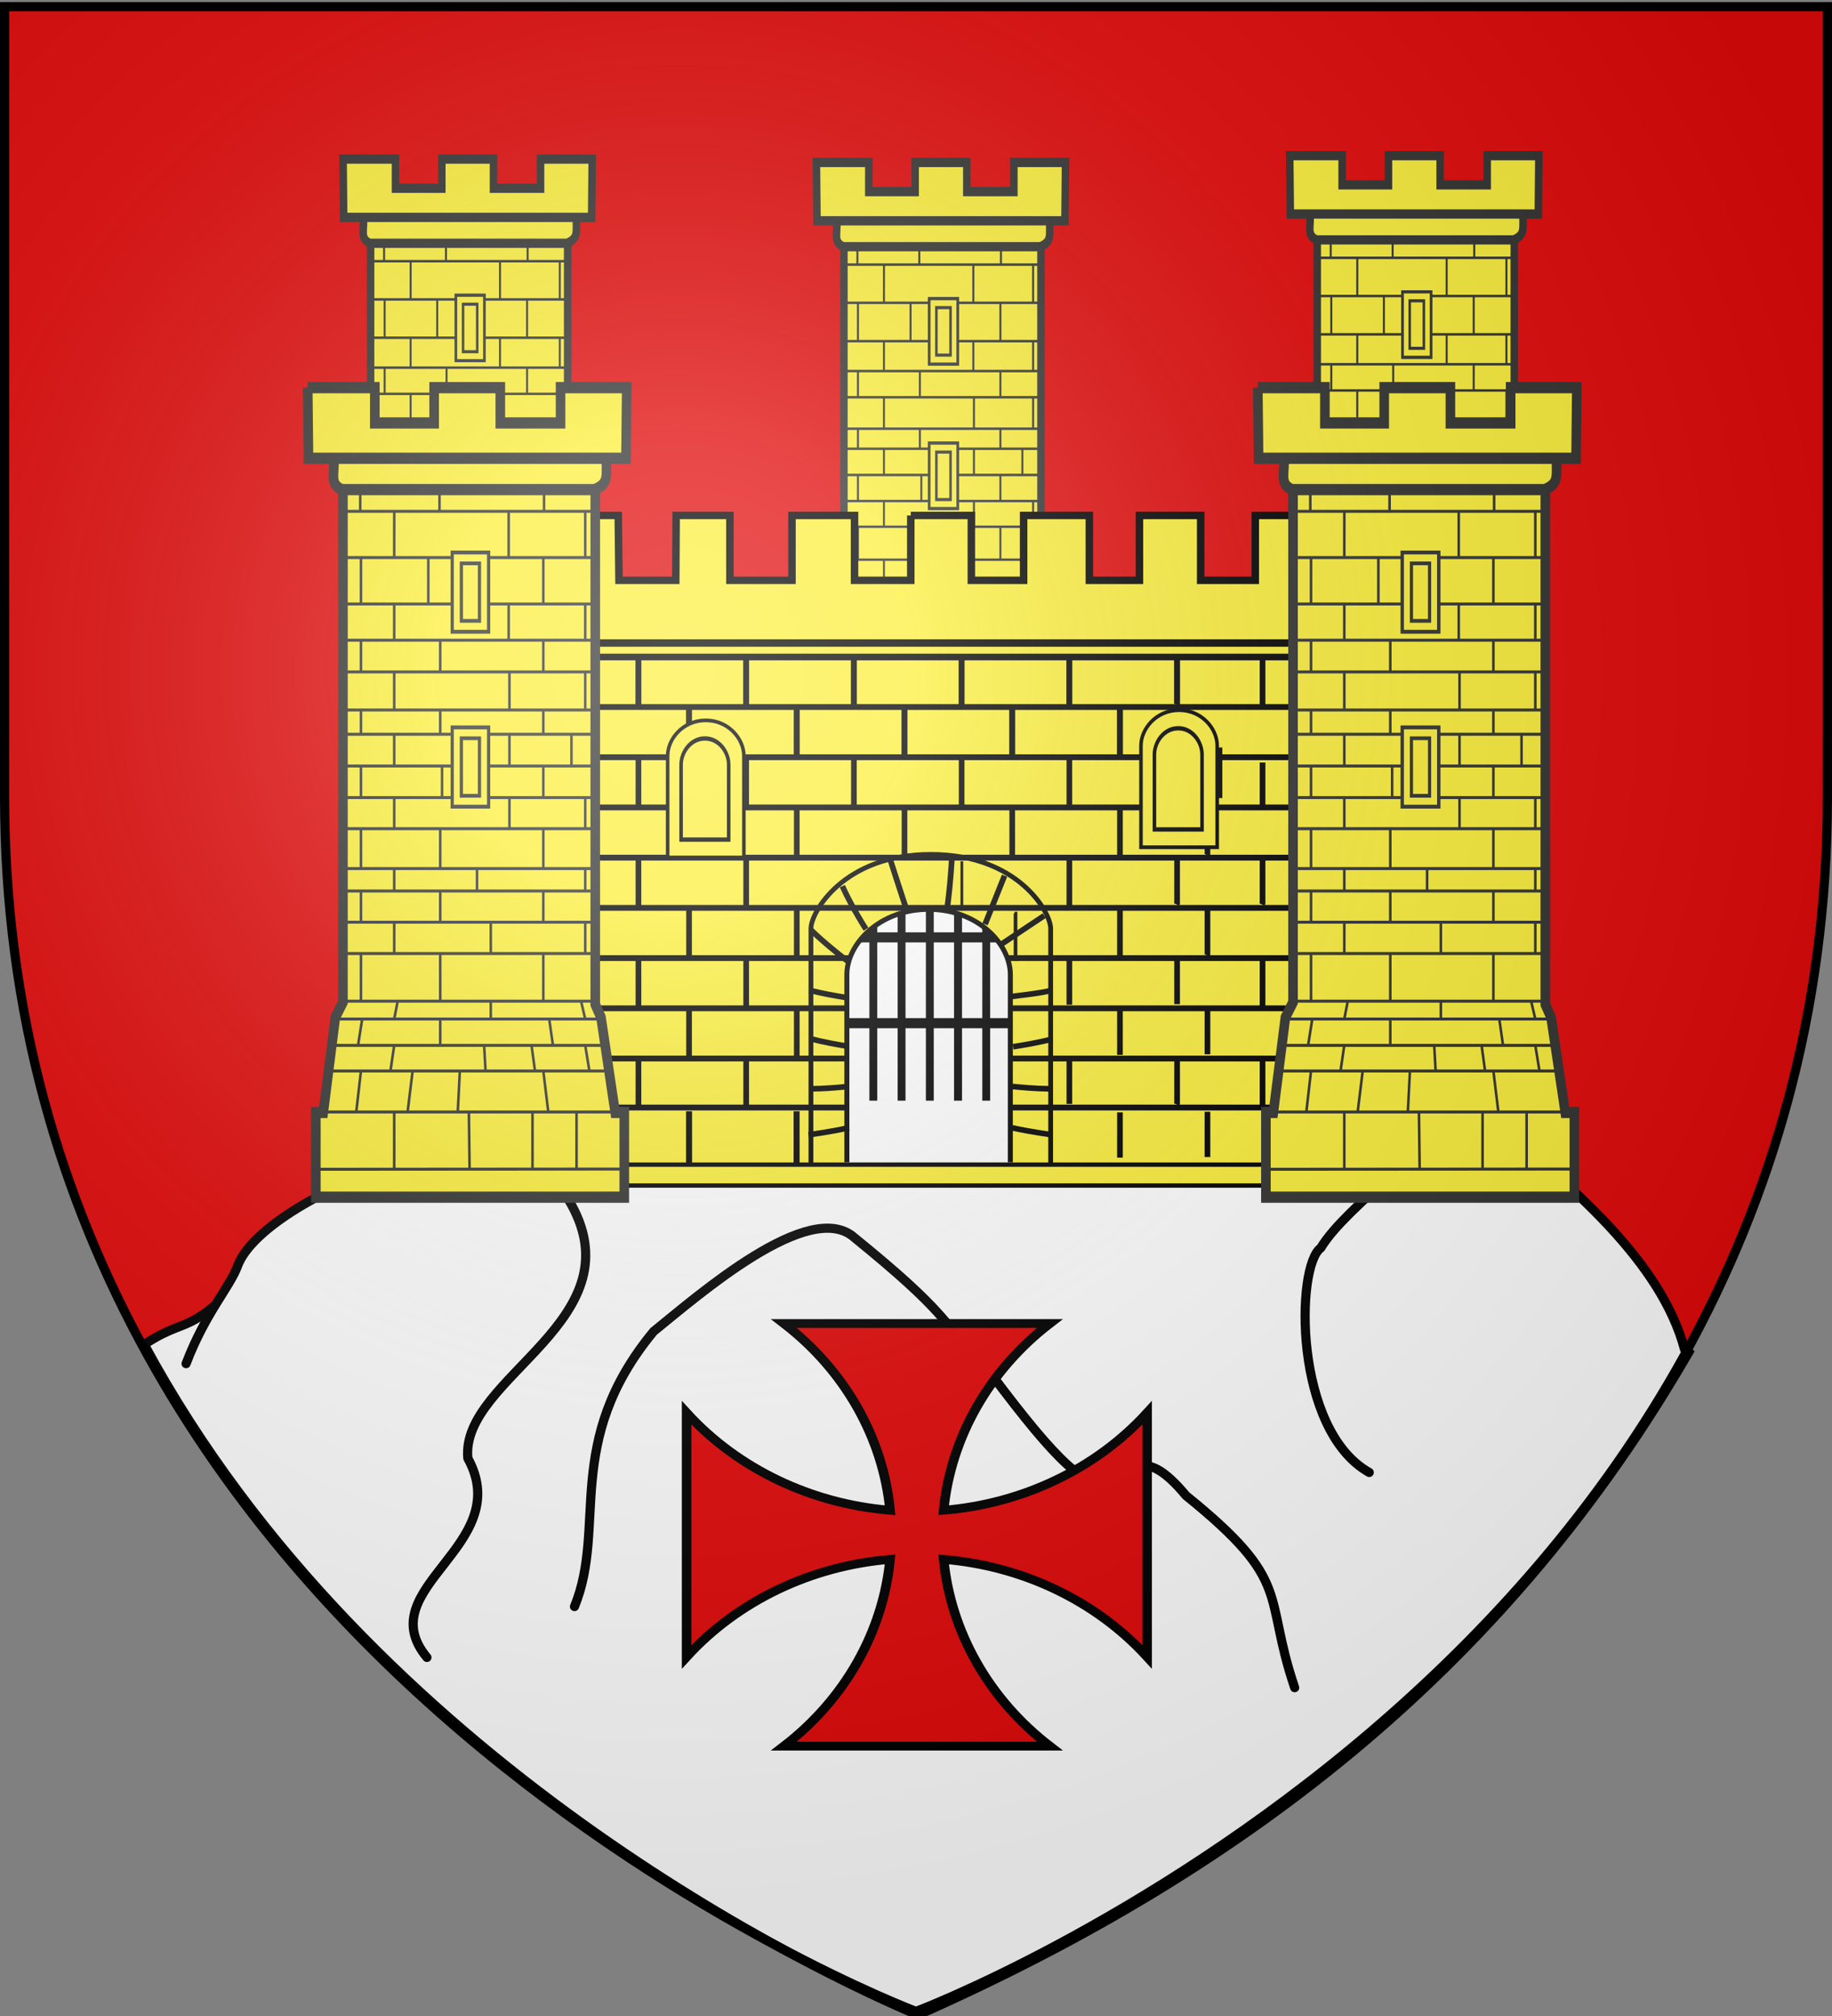 <svg xmlns="http://www.w3.org/2000/svg" xmlns:xlink="http://www.w3.org/1999/xlink" height="660" width="600" version="1.0"><rect width="100%" height="100%" fill="#808080" stroke="none"/><defs><radialGradient xlink:href="#a" id="i" gradientUnits="userSpaceOnUse" gradientTransform="matrix(1.353 0 0 1.349 -77.63 -85.747)" cx="221.445" cy="226.331" fx="221.445" fy="226.331" r="300"/><linearGradient id="a"><stop style="stop-color:white;stop-opacity:.314" offset="0"/><stop offset=".19" style="stop-color:white;stop-opacity:.251"/><stop style="stop-color:#6b6b6b;stop-opacity:.125" offset=".6"/><stop style="stop-color:black;stop-opacity:.125" offset="1"/></linearGradient></defs><g style="display:inline"><path style="fill:#e20909;fill-opacity:1;fill-rule:evenodd;stroke:none;stroke-width:1px;stroke-linecap:butt;stroke-linejoin:miter;stroke-opacity:1" d="M300 658.5s298.5-112.32 298.5-397.772V2.176H1.5v258.552C1.5 546.18 300 658.5 300 658.5z"/></g><path style="fill:#fff;fill-opacity:1;fill-rule:evenodd;stroke:#000;stroke-width:3;stroke-linecap:butt;stroke-linejoin:miter;stroke-miterlimit:4;stroke-dasharray:none;stroke-opacity:1" d="M427.964 316.676c-41.506 2.802-87.399-61.242-125.999-60.66-38.6.58-69.907 65.786-108.189 67.629-47.673 7.505-58.047 64.71-99.406 79.937-35.063 37.82-29.902 25.346-47.125 36.563 74.252 137.501 223.02 206.813 253.39 219.544 109.825-48.595 193.908-115.857 252.516-217.075-10.974-12.146-21.046-8.79-43.125-49.47-64.721-41.504-46.805-61.42-82.062-76.468z"/><path style="fill:#fff;fill-rule:evenodd;stroke:#000;stroke-width:3;stroke-linecap:round;stroke-linejoin:round;stroke-miterlimit:4;stroke-dasharray:none;stroke-opacity:1" d="M551.697 441.744c-7.555-28.525-36.736-53.49-64.187-75.599-20.395-40.856-11.636-25.307-17.483-3.436.378 13.619-28.64 31.253-37.474 45.86-8.196 5.871-8.915 59.586 15.887 73.485M60.946 446.434c6.366-16.721 14.236-24.851 16.909-32.073 8.895-24.03 99.943-59.093 108.17-21.901 24.206 39.676-35.368 58.095-32.802 84.95 15.81 28.726-32.387 42.35-13.4 65.203"/><path style="fill:none;fill-rule:evenodd;stroke:#000;stroke-width:3;stroke-linecap:round;stroke-linejoin:round;stroke-miterlimit:4;stroke-dasharray:none;stroke-opacity:1" d="M188.152 525.961c10.76-26.237-3.968-53.896 25.908-90.07 14.676-11.837 51.14-43.86 65.816-30.67 31.04 25.2 27.34 26.392 41.011 39.588 22.206 29.927 33.623 42.72 41.832 40.522 7.665-2.05 10.955-13.468 25.716 4.305 35.235 28.463 25.13 32.02 35.584 62.874"/><g transform="matrix(.928 0 0 .919 -702.53 -73.882)"><use height="660" width="600" transform="translate(167.046 1.21)" xlink:href="#b"/><path d="M1106.062 407.981v13.609h-.202" style="fill:#fff;fill-opacity:1;fill-rule:evenodd;stroke:#000;stroke-width:.991px;stroke-linecap:butt;stroke-linejoin:miter;stroke-opacity:1"/><path style="fill:#fcef3c;fill-opacity:1;fill-rule:evenodd;stroke:#000;stroke-width:1px;stroke-linecap:butt;stroke-linejoin:miter;stroke-opacity:1" d="m1055.101 348.536 60.89.561M1055.101 365.933l60.89.561"/><path style="fill:#fff;fill-opacity:1;fill-rule:evenodd;stroke:#000;stroke-width:1px;stroke-linecap:butt;stroke-linejoin:miter;stroke-opacity:1" d="m1055.101 383.891 60.89.561M1055.101 401.85l60.89.56M1055.101 418.966l60.89.561M1055.101 436.363l60.89.561M1055.101 453.76l60.89.561"/><g style="fill:#fcef3c;fill-opacity:1"><path d="M447.65 186.016V169.26M461.697 186.016V169.26" style="fill:#fcef3c;fill-opacity:1;fill-rule:evenodd;stroke:#000;stroke-width:1.051px;stroke-linecap:butt;stroke-linejoin:miter;stroke-opacity:1" transform="translate(616.807 162.466)"/><path d="M476.202 186.316V169.27M491.231 186.316V169.27" style="fill:#fcef3c;fill-opacity:1;fill-rule:evenodd;stroke:#000;stroke-width:1.06px;stroke-linecap:butt;stroke-linejoin:miter;stroke-opacity:1" transform="translate(616.807 162.466)"/></g><g style="fill:#fcef3c;fill-opacity:1"><path d="M453.797 168.673v-15.152M468.739 168.673v-15.152" style="fill:#fcef3c;fill-opacity:1;fill-rule:evenodd;stroke:#000;stroke-width:1px;stroke-linecap:butt;stroke-linejoin:miter;stroke-opacity:1" transform="matrix(1 0 0 1.154 616.807 171.773)"/><path d="M483.68 168.945v-15.416" style="fill:#fcef3c;fill-opacity:1;fill-rule:evenodd;stroke:#000;stroke-width:1.009px;stroke-linecap:butt;stroke-linejoin:miter;stroke-opacity:1" transform="matrix(1 0 0 1.154 616.807 171.773)"/></g><g style="fill:#fcef3c;fill-opacity:1"><path style="fill:#fcef3c;fill-opacity:1;fill-rule:evenodd;stroke:#000;stroke-width:1.051px;stroke-linecap:butt;stroke-linejoin:miter;stroke-opacity:1" d="M447.65 186.016V169.26M461.697 186.016V169.26" transform="translate(616.807 197.26)"/><path style="fill:#fcef3c;fill-opacity:1;fill-rule:evenodd;stroke:#000;stroke-width:1.06px;stroke-linecap:butt;stroke-linejoin:miter;stroke-opacity:1" d="M476.202 186.316V169.27M491.231 186.316V169.27" transform="translate(616.807 197.26)"/></g><g style="fill:#fff;fill-opacity:1"><path style="fill:#fff;fill-opacity:1;fill-rule:evenodd;stroke:#000;stroke-width:1px;stroke-linecap:butt;stroke-linejoin:miter;stroke-opacity:1" d="M453.797 168.673v-15.152M468.739 168.673v-15.152" transform="matrix(1 0 0 1.154 616.807 206.568)"/><path style="fill:#fff;fill-opacity:1;fill-rule:evenodd;stroke:#000;stroke-width:1.009px;stroke-linecap:butt;stroke-linejoin:miter;stroke-opacity:1" d="M483.68 168.945v-15.416" transform="matrix(1 0 0 1.154 616.807 206.568)"/></g><g style="fill:#fff;fill-opacity:1"><path d="M447.65 186.016V169.26M461.697 186.016V169.26" style="fill:#fff;fill-opacity:1;fill-rule:evenodd;stroke:#000;stroke-width:1.051px;stroke-linecap:butt;stroke-linejoin:miter;stroke-opacity:1" transform="translate(616.807 233.176)"/><path d="M476.202 186.316V169.27M491.231 186.316V169.27" style="fill:#fff;fill-opacity:1;fill-rule:evenodd;stroke:#000;stroke-width:1.06px;stroke-linecap:butt;stroke-linejoin:miter;stroke-opacity:1" transform="translate(616.807 233.176)"/></g><g style="fill:#fff;fill-opacity:1"><path d="M453.797 168.673v-15.152M468.739 168.673v-15.152" style="fill:#fff;fill-opacity:1;fill-rule:evenodd;stroke:#000;stroke-width:1px;stroke-linecap:butt;stroke-linejoin:miter;stroke-opacity:1" transform="matrix(1 0 0 1.154 616.807 242.484)"/><path d="M483.68 168.945v-15.416" style="fill:#fff;fill-opacity:1;fill-rule:evenodd;stroke:#000;stroke-width:1.009px;stroke-linecap:butt;stroke-linejoin:miter;stroke-opacity:1" transform="matrix(1 0 0 1.154 616.807 242.484)"/></g><g style="fill:#fff;fill-opacity:1"><path style="fill:#fff;fill-opacity:1;fill-rule:evenodd;stroke:#000;stroke-width:1.051px;stroke-linecap:butt;stroke-linejoin:miter;stroke-opacity:1" d="M447.65 186.016V169.26M461.697 186.016V169.26" transform="translate(616.807 267.69)"/><path style="fill:#fff;fill-opacity:1;fill-rule:evenodd;stroke:#000;stroke-width:1.06px;stroke-linecap:butt;stroke-linejoin:miter;stroke-opacity:1" d="M476.202 186.316V169.27M491.231 186.316V169.27" transform="translate(616.807 267.69)"/></g><g style="fill:#fff;fill-opacity:1"><path style="fill:#fff;fill-opacity:1;fill-rule:evenodd;stroke:#000;stroke-width:1px;stroke-linecap:butt;stroke-linejoin:miter;stroke-opacity:1" d="M453.797 168.673v-15.152M468.739 168.673v-15.152" transform="matrix(1 0 0 1.154 616.807 276.998)"/><path style="fill:#fff;fill-opacity:1;fill-rule:evenodd;stroke:#000;stroke-width:1.009px;stroke-linecap:butt;stroke-linejoin:miter;stroke-opacity:1" d="M483.68 168.945v-15.416" transform="matrix(1 0 0 1.154 616.807 276.998)"/></g><path d="m931.959 501.85 286.857-.88 1.208-198.858H953.593l-1.94 198.859-19.694.879z" style="fill:#fcef3c;fill-opacity:1;stroke:#000;stroke-width:2.608;stroke-miterlimit:4;stroke-dasharray:none;stroke-opacity:1"/><path style="fill:#fcef3c;fill-opacity:1;stroke:#000;stroke-width:2.373;stroke-linecap:square;stroke-miterlimit:4;stroke-dasharray:none;stroke-opacity:1" d="M954.358 314.448h264.56"/><path style="fill:#fcef3c;fill-opacity:1;stroke:#000;stroke-width:2.645;stroke-miterlimit:4;stroke-opacity:1" d="M1078.47 264.015v23.107h-19.848v-23.107h-22.08v23.107h-21.905v-23.107h-18.972l-.134 23.107h-20.04l-.265-23.107h-20.439v43.786l5.978 1.663h256.783l2.941-1.663v-43.786h-20.438v23.107h-19.267v-23.107h-21.61v23.107h-17.677v-23.107h-23.2v23.107h-18.453v-23.107h-21.375z"/><path style="fill:#fff;fill-opacity:1;fill-rule:evenodd;stroke:#000;stroke-width:.955px;stroke-linecap:butt;stroke-linejoin:miter;stroke-opacity:1" d="M1096.493 387.208v17.576M1077.593 402.973v17.577M1115.607 405.183v17.577"/><path style="fill:#fff;fill-opacity:1;fill-rule:evenodd;stroke:#000;stroke-width:.93px;stroke-linecap:butt;stroke-linejoin:miter;stroke-opacity:1" d="M1115.253 405.696v16.134h-.202M1057.382 422.696v16.134l-.202.428M1095.404 422.696v17.286"/><path style="fill:#fff;fill-opacity:1;fill-rule:evenodd;stroke:#000;stroke-width:.955px;stroke-linecap:butt;stroke-linejoin:miter;stroke-opacity:1" d="M1077.724 440.792v17.024h-.202"/><g style="fill:#fcef3c;fill-opacity:1"><path d="M168.588 283.776h273.685M168.588 301.664h273.685M168.588 319.552h273.685M168.588 337.44h273.685M168.588 355.328h273.685M168.588 373.217h273.685M168.588 391.105h273.685M168.588 408.993h273.685M168.588 426.453h273.685" style="fill:#fcef3c;fill-opacity:1;fill-rule:evenodd;stroke:#000;stroke-width:2.073;stroke-linecap:butt;stroke-linejoin:miter;stroke-miterlimit:4;stroke-dasharray:none;stroke-opacity:1" transform="translate(780.819 48.483)"/></g><g style="fill:#fcef3c;fill-opacity:1"><g style="fill:#fcef3c;fill-opacity:1"><path style="fill:#fcef3c;fill-opacity:1;fill-rule:evenodd;stroke:#000;stroke-width:2;stroke-linecap:butt;stroke-linejoin:miter;stroke-miterlimit:4;stroke-dasharray:none;stroke-opacity:1" d="M391.077 266.343v16.134l-.202.428" transform="translate(781.38 48.483)"/><g style="fill:#fcef3c;fill-opacity:1"><path d="M200.98 266.112v17.024h-.201M239 266.112v17.024h-.202M277.02 266.112v17.024h-.203M315.039 266.112v17.024h-.203M353.058 266.557v16.134h-.202" style="fill:#fcef3c;fill-opacity:1;fill-rule:evenodd;stroke:#000;stroke-width:2;stroke-linecap:butt;stroke-linejoin:miter;stroke-miterlimit:4;stroke-dasharray:none;stroke-opacity:1" transform="translate(781.38 48.483)"/></g></g><g style="fill:#fcef3c;fill-opacity:1"><path d="M200.98 266.112v17.024h-.201M239 266.112v17.024h-.202M277.02 266.112v17.024h-.203M315.039 266.112v17.024h-.203M353.058 266.557v16.134h-.202" style="fill:#fcef3c;fill-opacity:1;fill-rule:evenodd;stroke:#000;stroke-width:2;stroke-linecap:butt;stroke-linejoin:miter;stroke-miterlimit:4;stroke-dasharray:none;stroke-opacity:1" transform="translate(799.237 66.34)"/></g></g><path d="M1172.457 350.54v16.135l-.202.428" style="fill:#fcef3c;fill-opacity:1;fill-rule:evenodd;stroke:#000;stroke-width:2;stroke-linecap:butt;stroke-linejoin:miter;stroke-miterlimit:4;stroke-dasharray:none;stroke-opacity:1"/><path id="c" d="M1020.38 350.31v17.024h-.202" style="fill:#fcef3c;fill-opacity:1;fill-rule:evenodd;stroke:#000;stroke-width:2;stroke-linecap:butt;stroke-linejoin:miter;stroke-miterlimit:4;stroke-dasharray:none;stroke-opacity:1"/><path d="M1058.4 350.31v17.024h-.203M1096.418 350.31v17.024h-.202M1134.438 350.754v16.135h-.203" style="fill:#fcef3c;fill-opacity:1;fill-rule:evenodd;stroke:#000;stroke-width:2;stroke-linecap:butt;stroke-linejoin:miter;stroke-miterlimit:4;stroke-dasharray:none;stroke-opacity:1"/><g style="fill:#fcef3c;fill-opacity:1"><g style="fill:#fcef3c;fill-opacity:1"><path d="M391.077 266.343v16.134l-.202.428" style="fill:#fcef3c;fill-opacity:1;fill-rule:evenodd;stroke:#000;stroke-width:2;stroke-linecap:butt;stroke-linejoin:miter;stroke-miterlimit:4;stroke-dasharray:none;stroke-opacity:1" transform="translate(781.38 48.483)"/><g style="fill:#fcef3c;fill-opacity:1"><path style="fill:#fcef3c;fill-opacity:1;fill-rule:evenodd;stroke:#000;stroke-width:2;stroke-linecap:butt;stroke-linejoin:miter;stroke-miterlimit:4;stroke-dasharray:none;stroke-opacity:1" d="M200.98 266.112v17.024h-.201M239 266.112v17.024h-.202M277.02 266.112v17.024h-.203M315.039 266.112v17.024h-.203M353.058 266.557v16.134h-.202" transform="translate(781.38 48.483)"/></g></g><g style="fill:#fcef3c;fill-opacity:1"><path style="fill:#fcef3c;fill-opacity:1;fill-rule:evenodd;stroke:#000;stroke-width:2;stroke-linecap:butt;stroke-linejoin:miter;stroke-miterlimit:4;stroke-dasharray:none;stroke-opacity:1" d="M200.98 266.112v17.024h-.201M239 266.112v17.024h-.202M277.02 266.112v17.024h-.203M315.039 266.112v17.024h-.203M353.058 266.557v16.134h-.202" transform="translate(799.237 66.34)"/></g></g><g style="fill:#fcef3c;fill-opacity:1"><path style="fill:#fcef3c;fill-opacity:1;fill-rule:evenodd;stroke:#000;stroke-width:2;stroke-linecap:butt;stroke-linejoin:miter;stroke-miterlimit:4;stroke-dasharray:none;stroke-opacity:1" d="M200.98 266.112v17.024h-.201M239 266.112v17.024h-.202M277.02 266.112v17.024h-.203M315.039 266.112v17.024h-.203M353.058 266.557v16.134h-.202" transform="translate(799.237 102.055)"/></g><path style="fill:#fcef3c;fill-opacity:1;fill-rule:evenodd;stroke:#000;stroke-width:2;stroke-linecap:butt;stroke-linejoin:miter;stroke-miterlimit:4;stroke-dasharray:none;stroke-opacity:1" d="M1183.171 368.398v16.134l-.202.428M1172.457 386.03v16.135l-.202.428"/><path style="fill:#fff;fill-opacity:1;fill-rule:evenodd;stroke:#000;stroke-width:2;stroke-linecap:butt;stroke-linejoin:miter;stroke-miterlimit:4;stroke-dasharray:none;stroke-opacity:1" d="M982.36 385.8v17.024h-.202" id="f"/><path style="fill:#fff;fill-opacity:1;fill-rule:evenodd;stroke:#000;stroke-width:2;stroke-linecap:butt;stroke-linejoin:miter;stroke-miterlimit:4;stroke-dasharray:none;stroke-opacity:1" d="M1020.38 385.8v17.024h-.202M1134.438 386.245v16.134h-.203M1000.218 403.656v17.025h-.202M1038.237 403.656v17.025h-.202"/><path d="M1152.295 404.102v16.134h-.202M1172.457 421.969v16.134" style="fill:#fcef3c;fill-opacity:1;fill-rule:evenodd;stroke:#000;stroke-width:2;stroke-linecap:butt;stroke-linejoin:miter;stroke-miterlimit:4;stroke-dasharray:none;stroke-opacity:1"/><path style="fill:#fff;fill-opacity:1;fill-rule:evenodd;stroke:#000;stroke-width:2;stroke-linecap:butt;stroke-linejoin:miter;stroke-miterlimit:4;stroke-dasharray:none;stroke-opacity:1" d="M982.36 421.738v17.025h-.202M1020.38 421.738v17.025h-.202M1134.438 422.183v16.134M1000.218 439.595v17.025h-.202M1038.237 439.595v17.025h-.202"/><path d="M1152.295 440.04v16.135M1183.171 404.112v16.134l-.202.428M1183.171 439.826v16.134" style="fill:#fcef3c;fill-opacity:1;fill-rule:evenodd;stroke:#000;stroke-width:2;stroke-linecap:butt;stroke-linejoin:miter;stroke-miterlimit:4;stroke-dasharray:none;stroke-opacity:1"/><path id="g" d="M1202.616 386.03v16.135l-.202.428" style="fill:#fcef3c;fill-opacity:1;fill-rule:evenodd;stroke:#000;stroke-width:2;stroke-linecap:butt;stroke-linejoin:miter;stroke-miterlimit:4;stroke-dasharray:none;stroke-opacity:1"/><path style="fill:#fcef3c;fill-opacity:1;fill-rule:evenodd;stroke:#000;stroke-width:2;stroke-linecap:butt;stroke-linejoin:miter;stroke-miterlimit:4;stroke-dasharray:none;stroke-opacity:1" d="M1202.616 422.538v16.135l-.202.428M1202.616 314.999v16.134l-.202.428M1172.457 457.286v16.135l-.202.428"/><path d="M982.36 457.055v17.025h-.202M1020.38 457.055v17.025h-.202M1134.438 457.5v16.135" style="fill:#fff;fill-opacity:1;fill-rule:evenodd;stroke:#000;stroke-width:2;stroke-linecap:butt;stroke-linejoin:miter;stroke-miterlimit:4;stroke-dasharray:none;stroke-opacity:1"/><path d="M1202.616 457.856v16.134l-.202.428" style="fill:#fcef3c;fill-opacity:1;fill-rule:evenodd;stroke:#000;stroke-width:2;stroke-linecap:butt;stroke-linejoin:miter;stroke-miterlimit:4;stroke-dasharray:none;stroke-opacity:1"/><path style="fill:none;fill-opacity:1;stroke:#000;stroke-width:1.685;stroke-miterlimit:4;stroke-opacity:1" d="M1085.551 384.756c-30.867 0-42.318 20.666-42.318 26.4v89.585h84.606v-89.584c0-5.735-11.423-26.4-42.288-26.4z"/><path style="fill:#fff;fill-opacity:1;fill-rule:evenodd;stroke:#000;stroke-width:2;stroke-linecap:butt;stroke-linejoin:miter;stroke-miterlimit:4;stroke-dasharray:none;stroke-opacity:1" d="M1071.198 386.535a1999.036 1999.036 0 0 0 5.835 18.112M1111.562 392.339l-6.871 17.302M1125.565 406.587l-15.685 10.553M1054.33 396.076c3.612 8.009 8.336 15.333 8.336 15.333M1043.214 411.638c5.558 5.508 13.352 11.446 13.352 11.446M1092.956 386.211c-.556 10.232-1.667 17.834-1.667 17.834"/><path d="M1055.912 494.462v-66.878c0-10.841 11.367-23.256 28.847-23.256s28.845 12.415 28.845 23.256v66.878" style="fill:#fff;fill-opacity:1;stroke:#000;stroke-width:1.762;stroke-miterlimit:4;stroke-dasharray:none;stroke-opacity:1"/><path style="fill:#fcef3c;fill-opacity:1;stroke:#000;stroke-width:1.549;stroke-miterlimit:4;stroke-dasharray:none;stroke-opacity:1" d="M892.089 495.279h387.821v7.45H892.089z"/><path d="M1042.65 433.14c4.41 1.16 9.549 2.067 13.07 2.622M1128.402 433.14c-4.563 1.2-11.527 1.806-15.052 2.355M1128.402 450.537c-4.745 1.248-10.337 2.204-13.848 2.742M1043.492 450.537c4.082 1.074 8.79 1.93 12.261 2.492M1043.368 468.262c4.167-.019 8.87-.4 12.356-.753M1127.404 468.262c-4.619-.02-9.894-.487-13.442-.865M1114.319 482.178c6.846 1.534 14.083 2.46 14.083 2.46M1056.674 482.128c-6.91 1.563-14.305 2.51-14.305 2.51" style="fill:#fff;fill-opacity:1;fill-rule:evenodd;stroke:#000;stroke-width:2;stroke-linecap:butt;stroke-linejoin:miter;stroke-miterlimit:4;stroke-dasharray:none;stroke-opacity:1"/><g style="fill:#fcef3c;fill-opacity:1;fill-rule:nonzero;stroke:#000;stroke-width:1.417;stroke-linecap:butt;stroke-linejoin:miter;marker:none;marker-start:none;marker-mid:none;marker-end:none;stroke-miterlimit:4;stroke-dasharray:none;stroke-dashoffset:0;stroke-opacity:1;visibility:visible;display:inline;overflow:visible" id="d"><path d="M523.892 408.698V385.2c0-3.81 3.605-8.172 9.15-8.172 5.543 0 9.148 4.362 9.148 8.172v23.498h-18.298z" style="fill:#fcef3c;fill-opacity:1;fill-rule:nonzero;stroke:#000;stroke-width:.854;stroke-linecap:butt;stroke-linejoin:miter;marker:none;marker-start:none;marker-mid:none;marker-end:none;stroke-miterlimit:4;stroke-dasharray:none;stroke-dashoffset:0;stroke-opacity:1;visibility:visible;display:inline;overflow:visible" transform="matrix(1.47 0 0 1.542 222.545 -244.364)"/></g><path style="fill:#fcef3c;fill-opacity:1;stroke:#000;stroke-width:1.363;stroke-miterlimit:4;stroke-dasharray:none;stroke-opacity:1" d="M501.17 407.276h-18.298v-23.5c0-3.808 3.605-8.17 9.15-8.17 5.543 0 9.147 4.362 9.147 8.17v23.5z" transform="matrix(.918 0 0 1.138 554.136 -83.98)" id="e"/><path style="fill:#fcef3c;fill-opacity:1;fill-rule:evenodd;stroke:#000;stroke-width:2;stroke-linecap:butt;stroke-linejoin:miter;stroke-miterlimit:4;stroke-dasharray:none;stroke-opacity:1" d="M1152.295 476.655v16.134M1183.171 476.441v16.134"/><path style="fill:#fff;fill-opacity:1;fill-rule:evenodd;stroke:#000;stroke-width:2.122;stroke-linecap:butt;stroke-linejoin:miter;stroke-miterlimit:4;stroke-dasharray:none;stroke-opacity:1" d="M1000.218 476.27v19.192M1038.176 476.27v19.192"/><g style="fill:#000;fill-opacity:1"><path d="M280.313 365.219a28.318 28.318 0 0 0-2.407 1.844v60.656h2.406v-62.5zM317.75 365.844v61.875h2.406v-59.875a27.687 27.687 0 0 0-2.406-2zM307.781 360.969v66.75h2.438V361.78a31.263 31.263 0 0 0-2.438-.812zM297.844 359.75v67.969h2.406V359.78a36.618 36.618 0 0 0-1.625-.031c-.263 0-.522-.006-.781 0zM290.281 360.781c-.824.206-1.623.425-2.406.688v66.25h2.406V360.78z" style="fill:#000;fill-opacity:1;stroke:#000;stroke-width:.376;stroke-miterlimit:4;stroke-dasharray:none;stroke-opacity:1" transform="translate(786.142 44.574)"/><path d="M276.719 368.156a25.901 25.901 0 0 0-2.781 3.188h49.343a26.01 26.01 0 0 0-2.781-3.188h-43.781zM269.781 398.719v3.187h57.688v-3.187H269.78z" style="fill:#000;fill-opacity:1;stroke:#000;stroke-width:.407;stroke-miterlimit:4;stroke-dasharray:none;stroke-opacity:1" transform="translate(786.142 44.574)"/></g><use xlink:href="#c" transform="translate(167.046 -3.631)" width="600" height="660"/><use xlink:href="#d" transform="translate(167.046 -3.631)" width="600" height="660"/><use xlink:href="#e" transform="translate(167.046 -3.631)" width="600" height="660"/><use xlink:href="#f" transform="translate(0 -36)" width="600" height="660"/><use xlink:href="#g" transform="translate(0 -34)" width="600" height="660"/><use height="660" width="600" transform="matrix(.781 0 0 .826 202.052 -43.412)" id="b" xlink:href="#h" y="0" x="0"/><g id="h" style="fill:#fcef3c;stroke:#323331;stroke-opacity:1"><path d="M-876.758 629.77v147.085l-2.385 4.06-3.764 25.374h-2.329v22.634h96.422V806.29h-2.841l-4.444-25.375-1.789-3.462V629.77h-78.87z" style="fill:#fcef3c;fill-opacity:1;stroke:#323331;stroke-width:3;stroke-miterlimit:4;stroke-dasharray:none;stroke-opacity:1" transform="matrix(1.129 0 0 1.334 1867.933 -598.906)"/><path d="M-879.66 631.377h85.27c-.13 4.922.949 6.933-3.74 8.591h-78.959c-4.182-1.6-2.015-4.674-2.571-8.59z" style="fill:#fcef3c;fill-opacity:1;stroke:#323331;stroke-width:3;stroke-miterlimit:4;stroke-dasharray:none;stroke-opacity:1" transform="matrix(1.129 0 0 1.334 1867.933 -598.906)"/><path d="m-887.768 612.74.235 18.857h99.25l.231-18.858h-20.683v9.431h-18.833v-9.43h-20.684v9.43h-18.547v-9.43h-20.97z" style="fill:#fcef3c;fill-opacity:1;stroke:#323331;stroke-width:3;stroke-miterlimit:4;stroke-dasharray:none;stroke-opacity:1" transform="matrix(1.129 0 0 1.334 1867.933 -598.906)"/><path d="M-880.188 788.383h84.944m-85.99 6.84h87.558m-91.74 10.944h96.575m-96.444 15.299 96.444-.058m-82.292-26.185-1.47 10.944m17.62-10.944-1.568 10.944m-4.185 0v15.24m0-33.024-1.176 6.84m44.405 10.944v15.24m-.305-33.024 1.09 6.84m2.594 0 1.557 10.944m8.836 0v15.24m2.71-33.024 1.307 6.84m-77.263-18.641h78.6m-78.932-136.896h79.455m-78.802 6.08h78.802m-79.223 12.351h79.223m-79.123 12.392h79.123m-79.123 9.67h78.862m-78.862 8.472h78.862m-78.862 10.169h78.862m-78.862 6.48h78.862m-78.636 8.472h78.636m-78.862 8.435h78.862m-79.313 8.308h79.313m-78.862 10.648h78.862m-79.087 5.991h79.087m-79.087 8.33h79.348m-79.348 8.368h79.217m-73.37-124.355v6.2m.226 12.42v12.392m0 9.67v8.472m0 10.169v6.48m0 8.472v8.435m0 8.308v10.648m0 5.991v8.33m0 8.368v12.73m.392 4.751-1.307 7.05m25.467-148.886v6.2m-3.5 12.42v12.392m3.725 9.67v8.472m0 10.169v6.48m.574 8.472v8.435m-.574 8.308v10.648m0 5.991v8.33m0 8.368v12.73m0 4.751v7.05m-14.368-142.611-.012 12.345m0 12.392v9.67m0 8.472v10.169m0 6.48v8.472m0 8.435v8.308m0 10.648v5.991m0 8.33v8.368m1.085 12.73-1.085 4.751m35.778-135.561v12.345m0 12.392v9.67m.242 8.472v10.169m0 6.48v8.472m0 8.435v8.308m-10.136 10.648v5.991m4.305 8.33v8.368m0 12.73v4.751m16.644-141.836v6.2m-.225 12.42v12.392m0 9.67v8.472m0 10.169v6.48m0 8.472v8.435m0 8.308v10.648m0 5.991v8.33m0 8.368v12.73m1.84 4.751 1.176 7.05m10.087-142.611v12.345m0 12.392v9.67m0 8.472v10.169m-4.305 6.48v8.472m4.305 8.435v8.308m0 10.648v5.991m0 8.33v8.368m-1.302 12.73 1.302 4.751m-77.954 0h82.264m-40.465 40.11-.217-15.276m-3.472 0 .65-10.944m8.03 0-.434-6.84" style="fill:#fcef3c;fill-opacity:1;fill-rule:evenodd;stroke:#323331;stroke-width:.8;stroke-linecap:butt;stroke-linejoin:miter;stroke-miterlimit:4;stroke-dasharray:none;stroke-opacity:1" transform="matrix(1.129 0 0 1.334 1867.933 -598.906)"/><path style="fill:#fcef3c;fill-opacity:1;stroke:#323331;stroke-width:1;stroke-miterlimit:4;stroke-dasharray:none;stroke-opacity:1" d="M-842.598 656.775v21.137h11.369v-21.137h-11.369z" transform="matrix(1.129 0 0 1.334 1867.933 -598.906)"/><path d="M-842.598 656.775v21.137h11.369v-21.137h-11.369zm2.852 2.89h5.665v15.358h-5.665v-15.359zM-842.598 703.482v21.137h11.369v-21.137h-11.369z" style="fill:#fcef3c;fill-opacity:1;stroke:#323331;stroke-width:1;stroke-miterlimit:4;stroke-dasharray:none;stroke-opacity:1" transform="matrix(1.129 0 0 1.334 1867.933 -598.906)"/><path style="fill:#fcef3c;fill-opacity:1;stroke:#323331;stroke-width:1;stroke-miterlimit:4;stroke-dasharray:none;stroke-opacity:1" d="M-842.598 703.482v21.137h11.369v-21.137h-11.369zm2.852 2.89h5.665v15.358h-5.665V706.37z" transform="matrix(1.129 0 0 1.334 1867.933 -598.906)"/></g><use height="660" width="600" transform="translate(334.092 -1.21)" xlink:href="#b"/><use height="660" width="600" transform="translate(335.302)" xlink:href="#h"/></g><g style="fill:#e20909;fill-opacity:1;stroke:#000;stroke-opacity:1;display:inline"><g style="fill:#e20909;fill-opacity:1;stroke:#000;stroke-opacity:1"><path style="fill:#e20909;fill-opacity:1;stroke:#000;stroke-width:11.769;stroke-miterlimit:4;stroke-dasharray:none;stroke-opacity:1" d="M159.581 45.728c75.332 63.21 122.043 153.458 130.717 250.523-97.064-8.674-187.313-55.385-250.523-130.717v327.387c63.21-75.331 153.459-122.042 250.523-130.717-8.683 97.05-55.395 187.32-130.717 250.523h327.387c-75.322-63.203-122.034-153.473-130.717-250.523 97.064 8.675 187.313 55.386 250.524 130.717V165.534c-63.212 75.332-153.46 122.043-250.524 130.717 8.675-97.064 55.386-187.313 130.717-250.523H159.581z" transform="matrix(.266 0 0 .244 214.291 422.142)"/></g></g><path d="M300 658.5s298.5-112.32 298.5-397.772V2.176H1.5v258.552C1.5 546.18 300 658.5 300 658.5z" style="opacity:1;fill:url(#i);fill-opacity:1;fill-rule:evenodd;stroke:#000;stroke-width:3;stroke-linecap:butt;stroke-linejoin:miter;stroke-miterlimit:4;stroke-dasharray:none;stroke-opacity:1"/></svg>